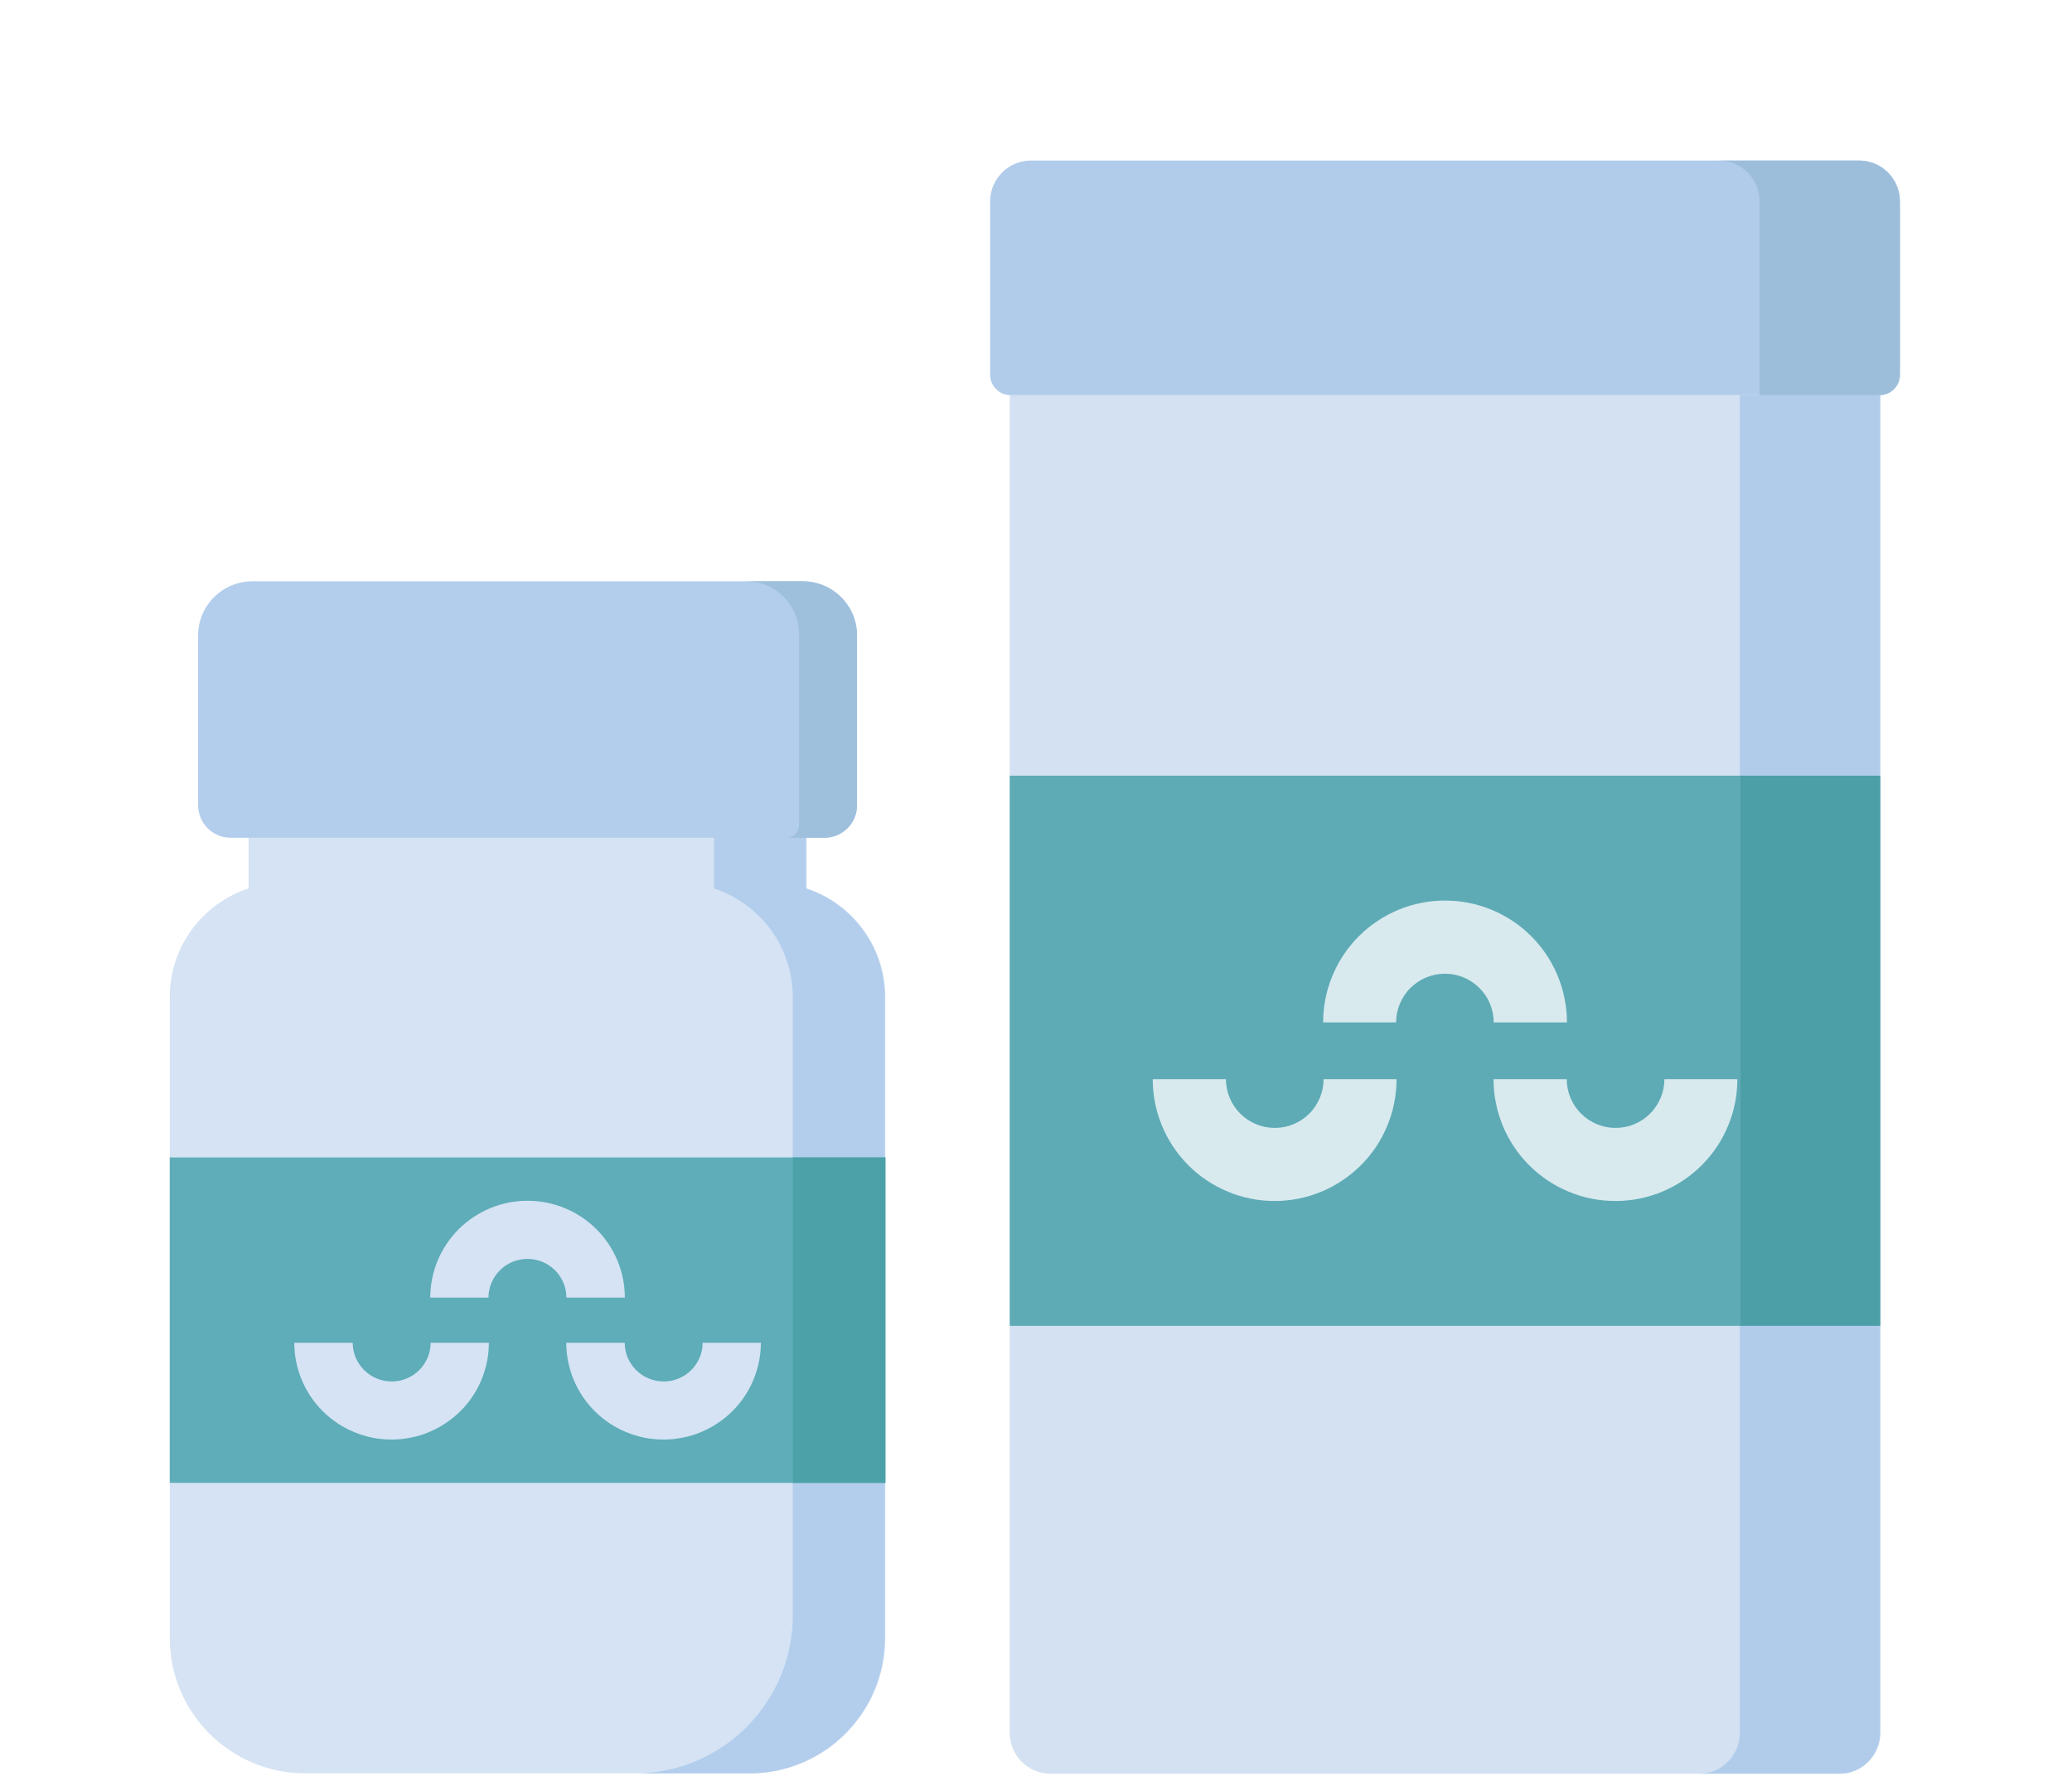 <svg xmlns="http://www.w3.org/2000/svg" fill="none" viewBox="0 0 271 233" height="233" width="271">
<g clip-path="url(#clip0_359_15497)">
<path fill="#D3E1F2" d="M132.066 51.682H245.923V226.649C245.923 229.601 243.533 232 240.593 232H137.396C134.456 232 132.066 229.601 132.066 226.649V51.682Z"></path>
<path fill="#B1CCEA" d="M134.83 21H243.17C246.11 21 248.5 23.399 248.5 26.352V49.006C248.5 50.487 247.31 51.682 245.835 51.682H132.165C130.69 51.682 129.5 50.487 129.5 49.006V26.352C129.5 23.399 131.89 21 134.83 21Z"></path>
<path fill="#5EABB6" d="M245.923 101.459H132.066V173.419H245.923V101.459Z"></path>
<path fill="#D8EAEE" d="M182.656 141.159C182.656 143.255 182.248 145.324 181.439 147.259C180.64 149.195 179.467 150.952 177.984 152.424C176.5 153.895 174.742 155.073 172.814 155.875C170.877 156.678 168.808 157.088 166.711 157.088C164.615 157.088 162.545 156.678 160.608 155.875C158.672 155.073 156.913 153.904 155.438 152.424C153.955 150.943 152.782 149.186 151.983 147.259C151.183 145.324 150.766 143.255 150.766 141.159H160.342C160.342 141.997 160.511 142.827 160.83 143.594C161.15 144.37 161.621 145.065 162.216 145.663C162.811 146.252 163.513 146.724 164.286 147.045C165.059 147.366 165.885 147.527 166.729 147.527C167.573 147.527 168.399 147.366 169.172 147.045C169.945 146.724 170.646 146.26 171.242 145.663C171.837 145.074 172.299 144.37 172.627 143.594C172.947 142.818 173.116 141.997 173.116 141.159H182.692H182.656Z"></path>
<path fill="#D8EAEE" d="M173.055 133.729C173.055 131.633 173.464 129.564 174.272 127.628C175.072 125.693 176.244 123.936 177.728 122.455C179.211 120.975 180.97 119.806 182.898 119.004C184.834 118.201 186.904 117.791 189 117.791C191.097 117.791 193.167 118.201 195.103 119.004C197.04 119.806 198.799 120.975 200.273 122.455C201.757 123.936 202.929 125.693 203.729 127.628C204.528 129.564 204.946 131.633 204.946 133.729H195.37C195.37 132.891 195.201 132.061 194.881 131.294C194.561 130.518 194.091 129.822 193.495 129.225C192.9 128.636 192.198 128.163 191.426 127.842C190.653 127.521 189.827 127.361 188.983 127.361C188.139 127.361 187.313 127.521 186.54 127.842C185.767 128.163 185.065 128.627 184.47 129.225C183.875 129.814 183.413 130.518 183.084 131.294C182.764 132.07 182.596 132.891 182.596 133.729H173.02H173.055Z"></path>
<path fill="#D8EAEE" d="M227.231 141.159C227.231 143.255 226.822 145.324 226.014 147.259C225.214 149.195 224.042 150.952 222.558 152.424C221.075 153.904 219.316 155.073 217.388 155.875C215.452 156.678 213.382 157.088 211.285 157.088C209.189 157.088 207.119 156.678 205.182 155.875C203.246 155.073 201.487 153.904 200.012 152.424C198.529 150.943 197.356 149.186 196.557 147.259C195.757 145.324 195.34 143.255 195.34 141.159H204.916C204.916 141.997 205.085 142.827 205.405 143.594C205.724 144.37 206.195 145.065 206.79 145.663C207.386 146.252 208.087 146.724 208.86 147.045C209.633 147.366 210.459 147.527 211.303 147.527C212.147 147.527 212.973 147.366 213.746 147.045C214.519 146.724 215.221 146.26 215.816 145.663C216.411 145.074 216.873 144.37 217.202 143.594C217.521 142.818 217.69 141.997 217.69 141.159H227.266H227.231Z"></path>
<path fill="#B1CCEA" d="M227.56 51.682V226.649C227.56 229.601 225.171 232 222.23 232H240.583C243.524 232 245.913 229.601 245.913 226.649V51.682H227.56Z"></path>
<path fill="#4C9FA6" d="M245.915 101.459H227.562V173.419H245.915V101.459Z"></path>
<path fill="#9DBEDB" d="M243.161 21H224.809C227.749 21 230.139 23.399 230.139 26.352V51.682H245.826C247.301 51.682 248.491 50.487 248.491 49.006V26.352C248.491 23.399 246.102 21 243.161 21Z"></path>
</g>
<path fill="#D5E3F4" d="M105.498 116.205V107.469H32.504V116.205C26.521 118.17 22.203 123.793 22.203 130.43V214.223C22.203 224.016 30.136 231.95 39.927 231.95H98.076C107.866 231.95 115.799 224.016 115.799 214.223V130.43C115.799 123.793 111.482 118.163 105.498 116.205Z"></path>
<path fill="#B3CEEC" d="M105.426 116.213V107.477H93.388V116.213C99.371 118.177 103.689 123.8 103.689 130.437V211.28C103.689 222.704 94.43 231.957 83.016 231.957H98.003C107.794 231.957 115.727 224.023 115.727 214.23V130.437C115.727 123.8 111.409 118.17 105.426 116.213Z"></path>
<path fill="#B3CEEC" d="M33 76.035H105.001C108.915 76.035 112.091 79.212 112.091 83.126V105.321C112.091 107.668 110.184 109.576 107.837 109.576H30.164C27.817 109.576 25.91 107.668 25.91 105.321V83.126C25.91 79.212 29.086 76.035 33 76.035Z"></path>
<path fill="#9FC0DD" d="M105.003 76.035H97.602C101.416 76.035 104.514 79.127 104.514 82.949V107.902C104.514 108.824 103.762 109.576 102.841 109.576H107.839C110.186 109.576 112.093 107.668 112.093 105.321V83.126C112.093 79.212 108.916 76.035 105.003 76.035Z"></path>
<path fill="#5EADB8" d="M115.799 151.391H22.203V193.957H115.799V151.391Z"></path>
<path fill="#D5E3F4" d="M63.94 175.627C63.94 177.294 63.614 178.939 62.968 180.477C62.331 182.016 61.395 183.413 60.211 184.583C59.027 185.753 57.623 186.689 56.084 187.327C54.539 187.966 52.887 188.292 51.214 188.292C49.541 188.292 47.889 187.966 46.343 187.327C44.798 186.689 43.394 185.76 42.217 184.583C41.033 183.406 40.098 182.009 39.46 180.477C38.822 178.939 38.488 177.294 38.488 175.627H46.131C46.131 176.294 46.266 176.953 46.521 177.563C46.776 178.18 47.152 178.733 47.627 179.208C48.102 179.676 48.662 180.052 49.279 180.307C49.895 180.563 50.555 180.69 51.228 180.69C51.902 180.69 52.561 180.563 53.178 180.307C53.795 180.052 54.355 179.683 54.83 179.208C55.305 178.74 55.673 178.18 55.936 177.563C56.191 176.946 56.326 176.294 56.326 175.627H63.968H63.94Z"></path>
<path fill="#D5E3F4" d="M56.275 169.728C56.275 168.061 56.601 166.416 57.246 164.878C57.884 163.339 58.82 161.942 60.004 160.765C61.188 159.588 62.591 158.659 64.13 158.021C65.675 157.382 67.327 157.056 69 157.056C70.673 157.056 72.325 157.382 73.871 158.021C75.416 158.659 76.82 159.588 77.997 160.765C79.181 161.942 80.117 163.339 80.755 164.878C81.393 166.416 81.726 168.061 81.726 169.728H74.083C74.083 169.061 73.949 168.402 73.694 167.792C73.438 167.175 73.062 166.622 72.588 166.147C72.112 165.679 71.552 165.303 70.936 165.048C70.319 164.792 69.659 164.665 68.986 164.665C68.312 164.665 67.653 164.792 67.036 165.048C66.42 165.303 65.859 165.672 65.385 166.147C64.909 166.615 64.541 167.175 64.279 167.792C64.023 168.409 63.889 169.061 63.889 169.728H56.246H56.275Z"></path>
<path fill="#D5E3F4" d="M99.514 175.627C99.514 177.294 99.188 178.939 98.543 180.477C97.905 182.016 96.969 183.413 95.785 184.583C94.601 185.76 93.197 186.689 91.659 187.327C90.113 187.966 88.461 188.292 86.788 188.292C85.115 188.292 83.463 187.966 81.918 187.327C80.372 186.689 78.969 185.76 77.792 184.583C76.608 183.406 75.672 182.009 75.034 180.477C74.396 178.939 74.062 177.294 74.062 175.627H81.705C81.705 176.294 81.84 176.953 82.095 177.563C82.35 178.18 82.726 178.733 83.201 179.208C83.676 179.676 84.236 180.052 84.853 180.307C85.47 180.563 86.129 180.69 86.802 180.69C87.476 180.69 88.135 180.563 88.752 180.307C89.369 180.052 89.929 179.683 90.404 179.208C90.879 178.74 91.248 178.18 91.51 177.563C91.765 176.946 91.9 176.294 91.9 175.627H99.542H99.514Z"></path>
<path fill="#4CA1A8" d="M115.801 151.391H103.699V193.957H115.801V151.391Z"></path>
<defs>
<clipPath id="clip0_359_15497">
<rect transform="translate(129.5 21)" fill="white" height="211" width="119"></rect>
</clipPath>
</defs>
</svg>
